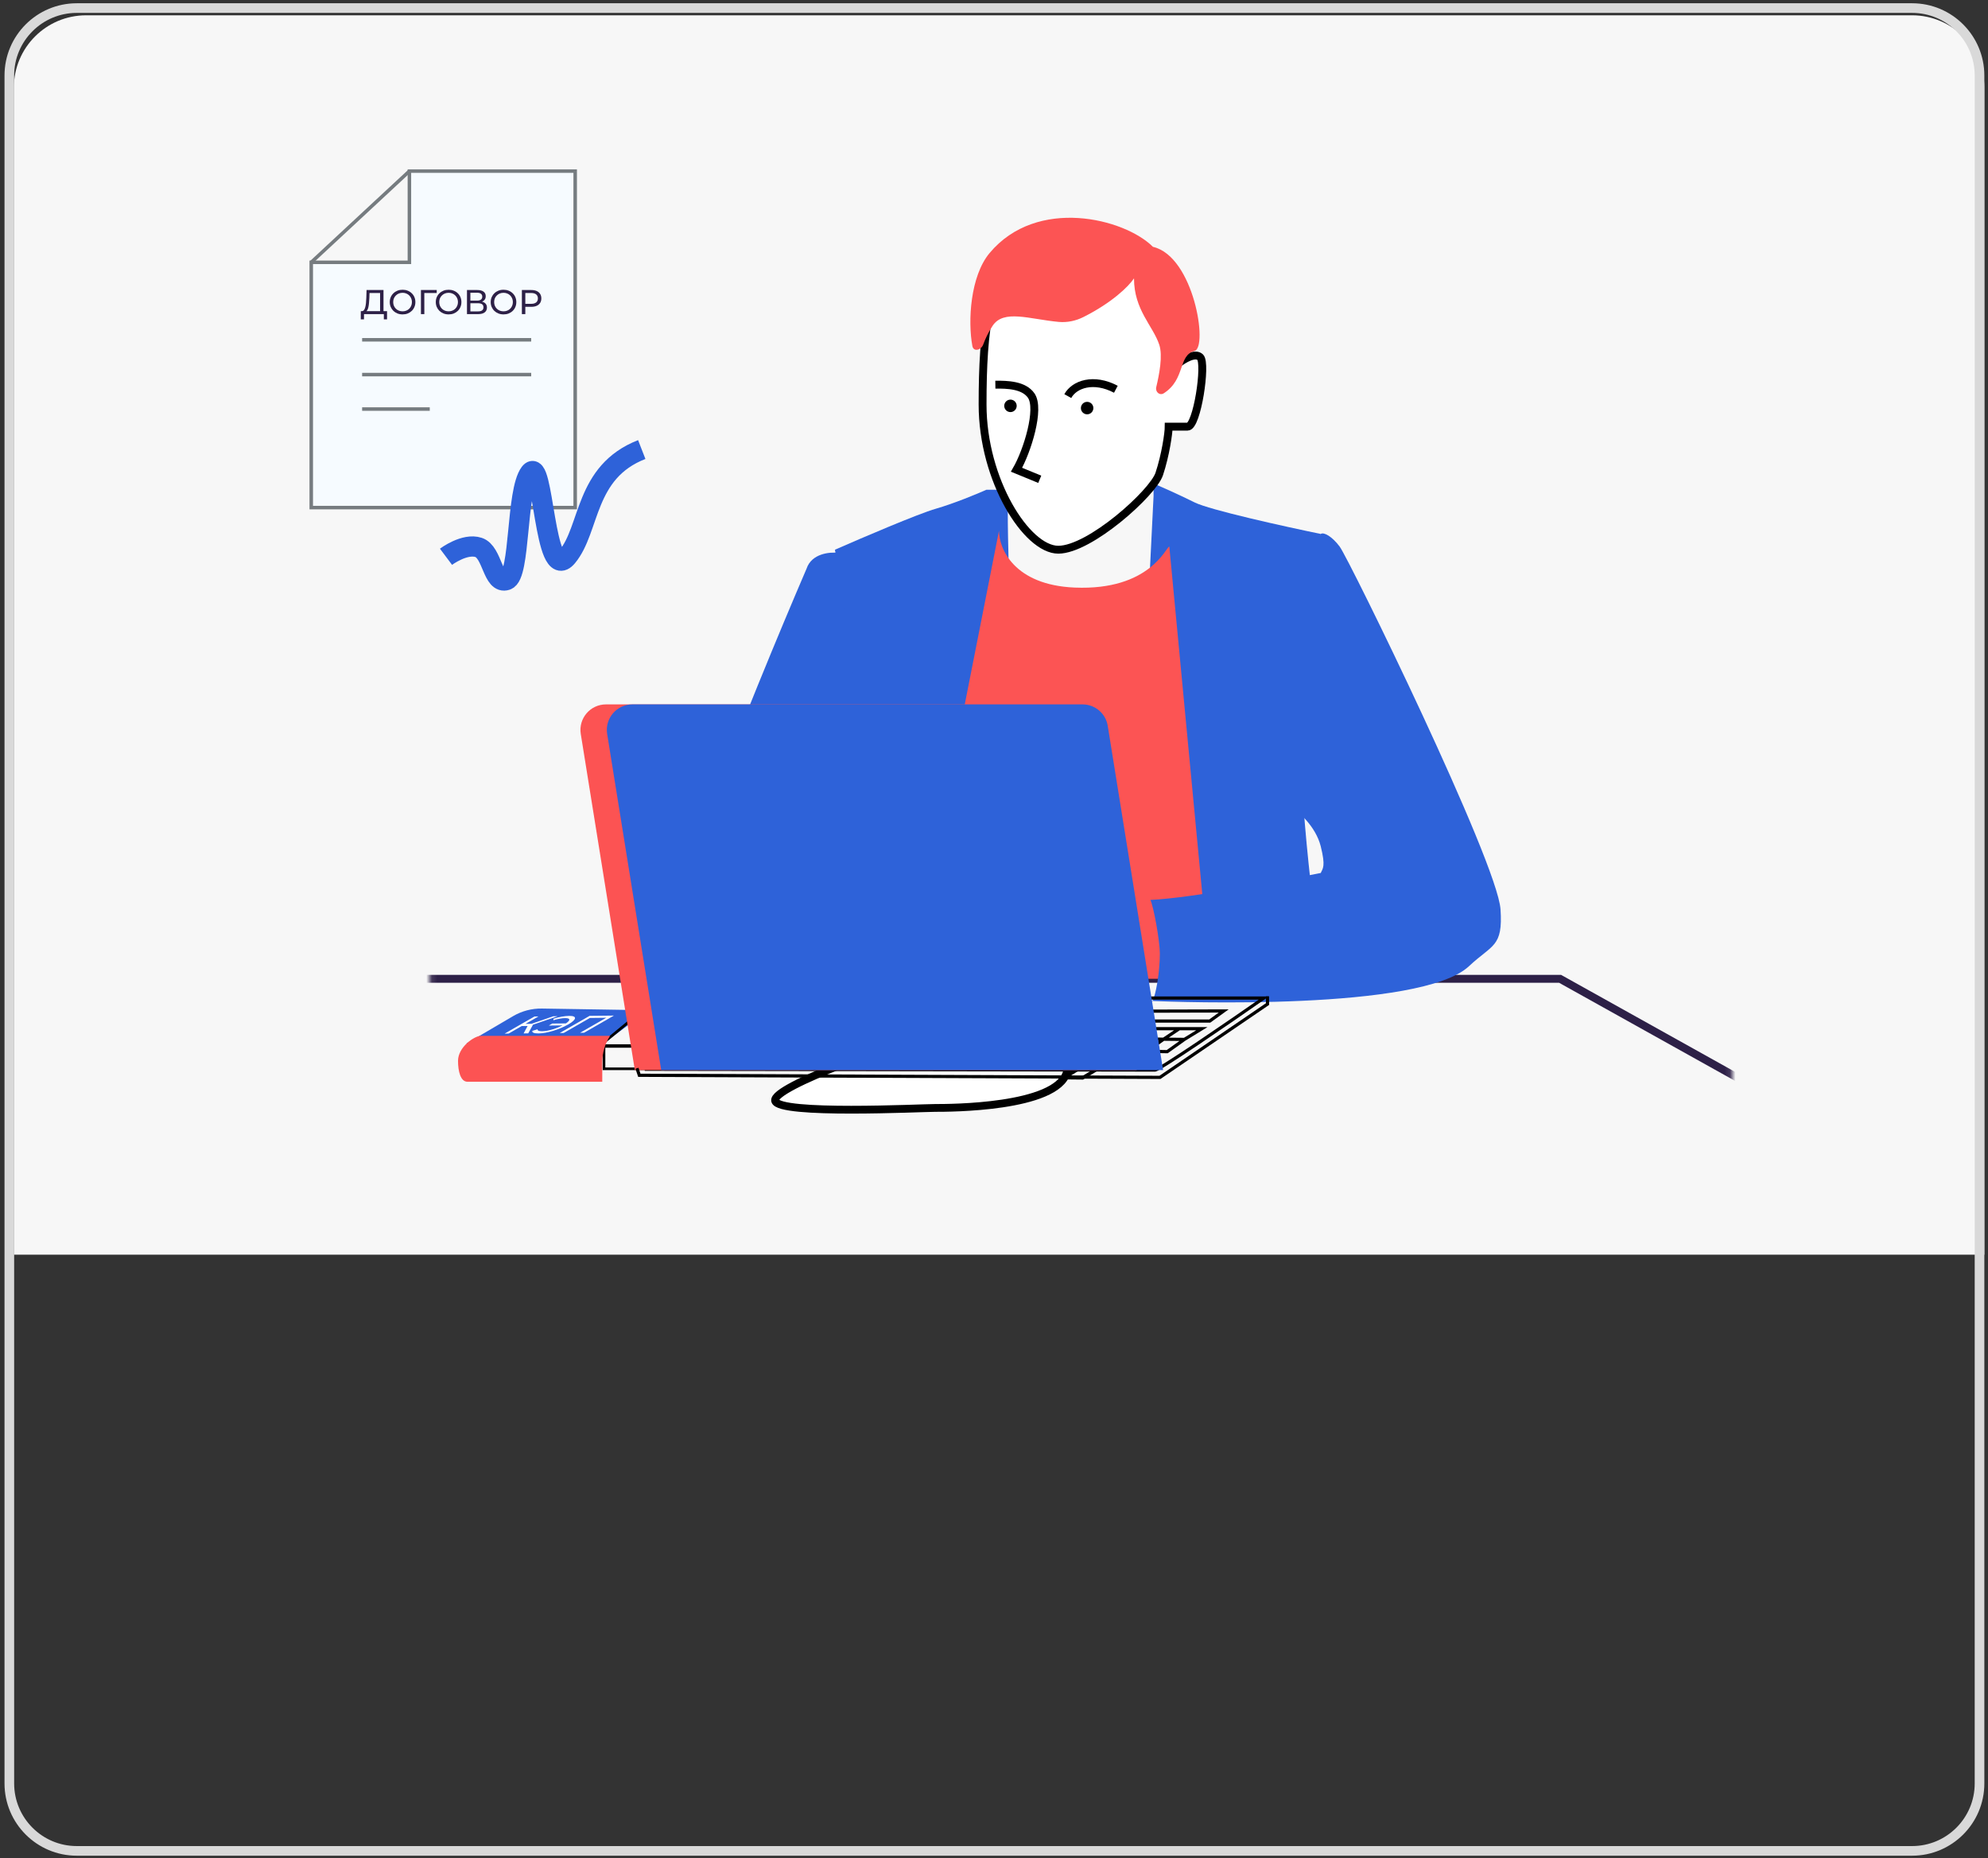 <?xml version="1.0" encoding="UTF-8"?> <svg xmlns="http://www.w3.org/2000/svg" width="366" height="342" viewBox="0 0 366 342" fill="none"><rect x="0" y="0" width="366" height="342" fill="#333333" stroke="none"/> <path d="M2.553 16.119C2.553 8.773 8.509 2.817 15.855 2.817H352.024C359.371 2.817 365.327 8.773 365.327 16.119V230.945H2.553V16.119Z" fill="#F7F7F7"></path> <mask id="mask0_25_4053" style="mask-type:alpha" maskUnits="userSpaceOnUse" x="79" y="34" width="240" height="187"> <rect width="239.756" height="185.234" transform="matrix(-1 0 0 1 318.876 34.828)" fill="#C4C4C4"></rect> </mask> <g mask="url(#mask0_25_4053)"> <path d="M210.051 138.93C210.515 128.709 211.793 102.925 212.374 91.31V88.987C213.729 89.568 217.136 91.078 219.923 92.471C222.711 93.865 236.571 96.924 243.153 98.279C242.572 100.989 241.062 110.01 239.668 124.412C238.275 138.814 241.411 165.257 243.153 176.678L214.116 178.42C212.567 169.516 209.586 149.151 210.051 138.93Z" fill="white"></path> <path d="M186.241 143.576C186.821 132.542 185.079 92.471 185.66 92.471L183.918 90.148H181.595C179.853 90.923 175.555 92.704 172.303 93.633C169.051 94.562 158.559 99.053 153.719 101.182C156.236 117.056 160.572 150.197 157.785 155.772C154.997 161.347 151.977 173.581 150.816 179.001L181.595 178.42C182.95 170.484 185.776 152.403 186.241 143.576Z" fill="white"></path> <g style="mix-blend-mode:multiply"> <path d="M210.051 138.93C210.515 128.709 211.793 102.925 212.374 91.31V88.987C213.729 89.568 217.136 91.078 219.923 92.471C222.711 93.865 236.571 96.924 243.153 98.279C242.572 100.989 241.062 110.01 239.668 124.412C238.275 138.814 241.411 165.257 243.153 176.678L214.116 178.42C212.567 169.516 209.586 149.151 210.051 138.93Z" fill="#2E62D9"></path> <path d="M186.241 143.576C186.821 132.542 185.079 92.471 185.66 92.471L183.918 90.148H181.595C179.853 90.923 175.555 92.704 172.303 93.633C169.051 94.562 158.559 99.053 153.719 101.182C156.236 117.056 158.473 149.577 157.785 155.772C156.623 166.225 151.977 175.904 150.816 181.324L181.595 180.743C182.95 172.807 185.776 152.403 186.241 143.576Z" fill="#2E62D9"></path> </g> <path d="M165.914 228.945C176.442 221.342 179.271 192.358 179.852 190.035L150.815 188.293L137.458 233.591C145.008 234.559 155.461 236.494 165.914 228.945Z" fill="#2E62D9"></path> <path d="M228.634 228.364C214.116 219.653 213.535 188.874 212.954 187.712C222.052 185.196 243.849 181.673 244.314 187.712C244.778 193.752 250.315 219.266 254.767 231.267C250.896 233.203 240.249 235.333 228.634 228.364Z" fill="#2E62D9"></path> <path d="M192.629 203.973C207.96 205.367 220.311 197.972 224.569 194.1C202.501 191.971 159.759 188.409 165.334 191.197C172.303 194.681 173.464 202.231 192.629 203.973Z" fill="#FC5454"></path> <path fill-rule="evenodd" clip-rule="evenodd" d="M325.896 226.394H344.403V212.046L287.215 180.163H72.762V181.8L13.383 203.392V213.846H48.227H72.762V226.394H288.265L312.499 341.608H320.012L300.635 226.394H314.08L340.373 369.483H347.887L325.896 226.394ZM48.227 213.846L36.14 214.426L12.221 369.483H19.735L48.227 213.846Z" fill="#F7F7F7"></path> <path d="M344.403 226.394H345.128V227.119H344.403V226.394ZM325.896 226.394L325.179 226.504L325.051 225.669H325.896V226.394ZM344.403 212.046L344.756 211.413L345.128 211.62V212.046H344.403ZM287.215 180.163V179.437H287.404L287.568 179.529L287.215 180.163ZM72.762 180.163H72.037V179.437H72.762V180.163ZM72.762 181.8H73.488V182.308L73.01 182.481L72.762 181.8ZM13.383 203.392H12.657V202.884L13.135 202.711L13.383 203.392ZM13.383 213.846V214.571H12.657V213.846H13.383ZM72.762 213.846V213.12H73.488V213.846H72.762ZM72.762 226.394V227.119H72.037V226.394H72.762ZM288.265 226.394V225.669H288.854L288.975 226.245L288.265 226.394ZM312.499 341.608V342.333H311.91L311.789 341.757L312.499 341.608ZM320.012 341.608L320.727 341.487L320.869 342.333H320.012V341.608ZM300.635 226.394L299.92 226.514L299.777 225.669H300.635V226.394ZM314.08 226.394V225.669H314.684L314.794 226.263L314.08 226.394ZM340.373 369.483V370.208H339.769L339.66 369.614L340.373 369.483ZM347.887 369.483L348.604 369.373L348.732 370.208H347.887V369.483ZM36.14 214.426L35.423 214.316L35.514 213.73L36.105 213.702L36.14 214.426ZM12.221 369.483V370.208H11.375L11.504 369.373L12.221 369.483ZM19.735 369.483L20.448 369.614L20.339 370.208H19.735V369.483ZM344.403 227.119H325.896V225.669H344.403V227.119ZM345.128 212.046V226.394H343.677V212.046H345.128ZM287.568 179.529L344.756 211.413L344.049 212.68L286.862 180.796L287.568 179.529ZM72.762 179.437H287.215V180.888H72.762V179.437ZM72.037 181.8V180.163H73.488V181.8H72.037ZM13.135 202.711L72.514 181.118L73.01 182.481L13.63 204.074L13.135 202.711ZM12.657 213.846V203.392H14.108V213.846H12.657ZM48.227 214.571H13.383V213.12H48.227V214.571ZM72.762 214.571H48.227V213.12H72.762V214.571ZM72.037 226.394V213.846H73.488V226.394H72.037ZM288.265 227.119H72.762V225.669H288.265V227.119ZM311.789 341.757L287.556 226.543L288.975 226.245L313.208 341.458L311.789 341.757ZM320.012 342.333H312.499V340.882H320.012V342.333ZM301.35 226.274L320.727 341.487L319.297 341.728L299.92 226.514L301.35 226.274ZM314.08 227.119H300.635V225.669H314.08V227.119ZM314.794 226.263L341.087 369.352L339.66 369.614L313.367 226.525L314.794 226.263ZM340.373 368.758H347.887V370.208H340.373V368.758ZM347.17 369.593L325.179 226.504L326.613 226.284L348.604 369.373L347.17 369.593ZM36.105 213.702L48.192 213.121L48.262 214.57L36.175 215.151L36.105 213.702ZM11.504 369.373L35.423 214.316L36.857 214.537L12.938 369.594L11.504 369.373ZM19.735 370.208H12.221V368.758H19.735V370.208ZM48.94 213.976L20.448 369.614L19.021 369.352L47.513 213.715L48.94 213.976Z" fill="#2D2047"></path> <path d="M200.405 195.6L203.892 195.626L199.312 198.393L195.921 198.359L200.405 195.6Z" fill="white" stroke="black" stroke-width="0.635"></path> <path d="M213.421 87.245C214.582 83.76 215.163 79.695 215.163 78.534H218.647C220.39 78.534 222.132 66.919 220.97 65.757C220.041 64.828 217.873 66.145 216.905 66.919C216.712 63.241 215.744 54.84 213.421 50.658C210.517 45.431 194.837 46.593 188.449 48.335C182.061 50.077 180.899 60.531 180.899 74.468C180.899 88.406 189.03 101.182 194.837 101.182C200.644 101.182 212.259 90.729 213.421 87.245Z" fill="white" stroke="black" stroke-width="1.449"></path> <path d="M199.439 58.367C204.636 55.769 207.749 52.778 208.775 51.239C208.775 57.046 212.259 59.95 213.421 63.435C214.101 65.475 213.432 68.886 212.872 71.251C212.661 72.143 213.506 72.878 214.276 72.379C218.3 69.771 216.845 65.406 219.924 64.596C222.435 63.936 219.809 47.174 212.259 45.432C207.033 40.205 190.887 36.14 182.175 46.594C178.642 50.834 178.162 59.091 179.019 63.696C179.225 64.805 180.627 64.473 181.014 63.413C181.421 62.3 182.007 61.075 182.756 59.95C184.787 56.905 189.479 58.74 194.894 59.25C196.46 59.398 198.032 59.07 199.439 58.367Z" fill="#FC5454"></path> <g style="mix-blend-mode:multiply"> <path d="M197.855 108.151C211.793 108.732 214.697 100.601 215.278 100.601L222.827 180.162H167.657L183.918 97.698C183.918 100.989 186.705 107.686 197.855 108.151Z" fill="#FC5454"></path> </g> <path d="M148.492 173.194C152.674 167.619 158.365 157.32 160.107 148.803L154.3 101.763C152.751 101.57 149.422 101.879 148.492 104.667C138.339 128.277 118.693 176.671 121.332 181.362C123.971 186.054 150.775 186.493 163.848 186.127L169.346 171.833L148.492 173.194Z" fill="#2E62D9"></path> <path d="M246.637 100.602C245.243 98.744 243.733 97.892 243.153 98.279L237.926 106.41L237.345 148.223C238.894 149.19 242.224 152.055 243.153 155.772C244.082 159.489 243.54 159.822 243.153 160.685C236.778 161.954 219.578 165.282 211.793 165.645C212.374 166.806 213.535 173.194 213.535 175.517C213.535 178.972 212.752 183.41 212.15 184.244C211.916 184.234 211.793 184.228 211.793 184.228C211.897 184.436 212.019 184.425 212.15 184.244C216.616 184.432 261.619 186.117 270.447 177.84C274.758 173.799 276.719 174.356 276.254 167.387C275.674 158.676 248.379 102.925 246.637 100.602Z" fill="#2E62D9"></path> <path d="M170.864 190.833C174.531 190.309 188.108 186.686 194.438 184.939C195.747 186.904 197.974 192.143 196.402 197.381C194.438 203.93 174.793 203.93 172.174 203.93C169.554 203.93 143.361 205.239 142.706 202.62C142.051 200.001 166.28 191.488 170.864 190.833Z" fill="white" stroke="black" stroke-width="1.432"></path> <path d="M183.25 70.805C185.44 70.778 188.483 70.858 189.846 72.804C191.549 75.237 189.133 83.028 187.148 86.464L191.424 88.22" stroke="black" stroke-width="1.451"></path> </g> <path d="M94.466 187.032C96.071 186.09 97.905 185.607 99.767 185.637L119.3 185.95L110.585 192.473L85.863 192.079L94.466 187.032Z" fill="#2E62D9"></path> <rect x="111.199" y="192.604" width="12.445" height="4.122" stroke="black" stroke-width="0.484"></rect> <path d="M111.148 191.892L117.217 186.872H130.499L123.701 192.457H111.148V191.892Z" stroke="black" stroke-width="0.484"></path> <path d="M201.947 189.34H221.272L218.05 191.317M218.05 191.317L200.368 191.137M218.05 191.317L214.893 193.572L199.602 193.302M217.193 189.287L214.306 191.227L210.923 193.617M212.592 189.377L206.413 193.437M212.645 196.957C213.47 196.957 226.338 188.123 232.668 183.706H148.895L118.713 196.809L212.645 196.957ZM225.291 186.082L222.716 187.942H203.391L207.089 186.13L225.291 186.082Z" stroke="black" stroke-width="0.587"></path> <path d="M199.083 133.605C198.716 131.327 196.751 129.653 194.444 129.653H111.562C108.669 129.653 106.464 132.241 106.923 135.097L116.876 196.968H209.275L199.083 133.605Z" fill="#FC5353"></path> <g style="mix-blend-mode:multiply"> <path d="M203.941 133.605C203.574 131.327 201.609 129.653 199.302 129.653H116.42C113.527 129.653 111.322 132.241 111.781 135.097L121.734 196.968H214.133L203.941 133.605Z" fill="#2E62D9"></path> </g> <path d="M233.349 183.392L233.359 184.811L213.557 198.305L117.704 197.92L117.271 196.622" stroke="black" stroke-width="0.587"></path> <g style="mix-blend-mode:multiply"> <path d="M84.325 195.268C84.325 192.737 87.307 190.66 88.567 190.66H112.319V190.66C111.379 192.117 110.878 193.814 110.878 195.548V199.111H86.061C84.802 199.111 84.325 197.208 84.325 195.268Z" fill="#FC5353"></path> </g> <ellipse cx="186.03" cy="74.703" rx="1.148" ry="1.148" fill="black"></ellipse> <ellipse cx="200.146" cy="75.113" rx="1.148" ry="1.148" fill="black"></ellipse> <path d="M196.584 72.906C197.799 70.707 201.342 69.491 205.437 71.648" stroke="black" stroke-width="1.451"></path> <path d="M96.402 190.211L97.225 188.679L98.218 188.447L97.249 190.202L96.402 190.211ZM92.905 190.251L98.4 187.099L99.127 187.09L93.633 190.242L92.905 190.251ZM95.828 188.858L96.519 188.462L98.204 188.443L97.513 188.839L95.828 188.858ZM97.846 188.699L97.272 188.643L101.86 187.06L102.654 187.051L97.846 188.699Z" fill="white"></path> <path d="M101.037 188.769L101.681 188.399L104.465 188.368L103.821 188.737L101.037 188.769ZM104.79 186.992C105.166 186.987 105.442 187.024 105.618 187.101C105.798 187.176 105.877 187.285 105.853 187.43C105.84 187.571 105.727 187.739 105.516 187.933C105.309 188.126 105.002 188.34 104.594 188.574C104.185 188.808 103.744 189.024 103.271 189.22C102.802 189.417 102.32 189.59 101.826 189.74C101.342 189.887 100.872 190.002 100.413 190.087C99.961 190.168 99.546 190.211 99.17 190.216C98.754 190.22 98.444 190.182 98.239 190.102C98.039 190.022 97.961 189.902 98.006 189.743L98.969 189.454C98.951 189.581 99.017 189.673 99.165 189.73C99.317 189.787 99.542 189.814 99.839 189.811C100.111 189.808 100.416 189.775 100.754 189.712C101.091 189.649 101.435 189.565 101.787 189.458C102.148 189.348 102.504 189.219 102.855 189.07C103.211 188.919 103.54 188.757 103.844 188.583C104.147 188.409 104.38 188.248 104.542 188.102C104.71 187.953 104.799 187.827 104.809 187.724C104.829 187.618 104.775 187.536 104.647 187.479C104.519 187.421 104.319 187.394 104.047 187.397C103.75 187.401 103.42 187.434 103.058 187.497C102.701 187.559 102.306 187.657 101.873 187.788L101.9 187.51C102.42 187.345 102.926 187.218 103.419 187.131C103.917 187.043 104.374 186.996 104.79 186.992Z" fill="white"></path> <path d="M103.049 190.137L108.544 186.985L113.021 186.934L107.527 190.086L106.799 190.095L111.815 187.217L111.789 187.332L108.411 187.37L108.8 187.251L103.784 190.128L103.049 190.137Z" fill="white"></path> <path d="M105.894 93.429H57.302V48.284H75.373V31.495H105.894V93.429Z" fill="#F6FBFF" stroke="#767C80" stroke-width="0.646" stroke-miterlimit="10"></path> <path d="M75.373 31.495L57.302 48.284" stroke="#767C80" stroke-width="0.646" stroke-miterlimit="10"></path> <path d="M66.67 62.546H97.796" stroke="#767C80" stroke-width="0.646" stroke-miterlimit="10"></path> <path d="M66.67 68.948H97.796" stroke="#767C80" stroke-width="0.646" stroke-miterlimit="10"></path> <path d="M66.67 75.293H79.121" stroke="#767C80" stroke-width="0.646" stroke-miterlimit="10"></path> <path d="M69.976 57.521V53.933H68.03L67.998 54.865C67.986 55.178 67.964 55.478 67.935 55.765C67.909 56.053 67.871 56.312 67.821 56.545C67.77 56.773 67.698 56.961 67.605 57.109C67.516 57.257 67.402 57.348 67.263 57.382L66.578 57.268C66.743 57.28 66.878 57.225 66.984 57.103C67.094 56.976 67.178 56.801 67.237 56.577C67.301 56.348 67.347 56.084 67.377 55.784C67.406 55.48 67.428 55.154 67.44 54.808L67.485 53.382H70.604V57.521H69.976ZM66.42 58.789L66.426 57.268H71.257V58.789H70.667V57.819H67.016L67.009 58.789H66.42Z" fill="#2D2047"></path> <path d="M74.12 57.87C73.782 57.87 73.467 57.813 73.175 57.699C72.888 57.585 72.639 57.426 72.427 57.223C72.216 57.016 72.051 56.775 71.933 56.501C71.815 56.226 71.755 55.926 71.755 55.6C71.755 55.275 71.815 54.975 71.933 54.7C72.051 54.425 72.216 54.187 72.427 53.984C72.639 53.777 72.888 53.616 73.175 53.502C73.463 53.388 73.778 53.331 74.12 53.331C74.458 53.331 74.769 53.388 75.052 53.502C75.339 53.612 75.589 53.77 75.8 53.977C76.015 54.18 76.18 54.419 76.294 54.694C76.413 54.969 76.472 55.271 76.472 55.6C76.472 55.93 76.413 56.232 76.294 56.507C76.18 56.782 76.015 57.023 75.8 57.23C75.589 57.432 75.339 57.591 75.052 57.705C74.769 57.815 74.458 57.87 74.12 57.87ZM74.12 57.306C74.365 57.306 74.591 57.263 74.798 57.179C75.01 57.094 75.191 56.976 75.344 56.824C75.5 56.667 75.62 56.486 75.705 56.279C75.794 56.072 75.838 55.846 75.838 55.6C75.838 55.355 75.794 55.129 75.705 54.922C75.62 54.715 75.5 54.535 75.344 54.383C75.191 54.227 75.01 54.106 74.798 54.022C74.591 53.937 74.365 53.895 74.12 53.895C73.871 53.895 73.64 53.937 73.429 54.022C73.222 54.106 73.04 54.227 72.884 54.383C72.728 54.535 72.605 54.715 72.516 54.922C72.432 55.129 72.389 55.355 72.389 55.6C72.389 55.846 72.432 56.072 72.516 56.279C72.605 56.486 72.728 56.667 72.884 56.824C73.04 56.976 73.222 57.094 73.429 57.179C73.64 57.263 73.871 57.306 74.12 57.306Z" fill="#2D2047"></path> <path d="M77.497 57.819V53.382H80.406L80.4 53.933H77.966L78.118 53.775L78.124 57.819H77.497Z" fill="#2D2047"></path> <path d="M82.595 57.87C82.257 57.87 81.942 57.813 81.65 57.699C81.363 57.585 81.114 57.426 80.902 57.223C80.691 57.016 80.526 56.775 80.408 56.501C80.29 56.226 80.231 55.926 80.231 55.6C80.231 55.275 80.29 54.975 80.408 54.7C80.526 54.425 80.691 54.187 80.902 53.984C81.114 53.777 81.363 53.616 81.65 53.502C81.938 53.388 82.253 53.331 82.595 53.331C82.933 53.331 83.244 53.388 83.527 53.502C83.814 53.612 84.064 53.77 84.275 53.977C84.49 54.18 84.655 54.419 84.769 54.694C84.888 54.969 84.947 55.271 84.947 55.6C84.947 55.93 84.888 56.232 84.769 56.507C84.655 56.782 84.49 57.023 84.275 57.23C84.064 57.432 83.814 57.591 83.527 57.705C83.244 57.815 82.933 57.87 82.595 57.87ZM82.595 57.306C82.84 57.306 83.066 57.263 83.273 57.179C83.485 57.094 83.666 56.976 83.819 56.824C83.975 56.667 84.095 56.486 84.18 56.279C84.269 56.072 84.313 55.846 84.313 55.6C84.313 55.355 84.269 55.129 84.18 54.922C84.095 54.715 83.975 54.535 83.819 54.383C83.666 54.227 83.485 54.106 83.273 54.022C83.066 53.937 82.84 53.895 82.595 53.895C82.346 53.895 82.115 53.937 81.904 54.022C81.697 54.106 81.515 54.227 81.359 54.383C81.203 54.535 81.08 54.715 80.991 54.922C80.907 55.129 80.864 55.355 80.864 55.6C80.864 55.846 80.907 56.072 80.991 56.279C81.08 56.486 81.203 56.667 81.359 56.824C81.515 56.976 81.697 57.094 81.904 57.179C82.115 57.263 82.346 57.306 82.595 57.306Z" fill="#2D2047"></path> <path d="M85.972 57.819V53.382H87.88C88.362 53.382 88.74 53.479 89.014 53.673C89.289 53.868 89.427 54.151 89.427 54.523C89.427 54.886 89.296 55.165 89.034 55.359C88.772 55.55 88.427 55.645 88 55.645L88.114 55.455C88.609 55.455 88.987 55.554 89.249 55.752C89.515 55.947 89.648 56.232 89.648 56.608C89.648 56.989 89.509 57.287 89.23 57.502C88.955 57.713 88.545 57.819 88 57.819H85.972ZM86.599 57.318H87.987C88.326 57.318 88.579 57.257 88.748 57.135C88.921 57.008 89.008 56.815 89.008 56.558C89.008 56.3 88.921 56.112 88.748 55.993C88.579 55.875 88.326 55.816 87.987 55.816H86.599V57.318ZM86.599 55.334H87.835C88.144 55.334 88.378 55.273 88.539 55.15C88.704 55.028 88.786 54.848 88.786 54.611C88.786 54.371 88.704 54.189 88.539 54.066C88.378 53.944 88.144 53.882 87.835 53.882H86.599V55.334Z" fill="#2D2047"></path> <path d="M92.704 57.87C92.366 57.87 92.051 57.813 91.76 57.699C91.472 57.585 91.223 57.426 91.012 57.223C90.8 57.016 90.636 56.775 90.517 56.501C90.399 56.226 90.34 55.926 90.34 55.6C90.34 55.275 90.399 54.975 90.517 54.7C90.636 54.425 90.8 54.187 91.012 53.984C91.223 53.777 91.472 53.616 91.76 53.502C92.047 53.388 92.362 53.331 92.704 53.331C93.042 53.331 93.353 53.388 93.636 53.502C93.924 53.612 94.173 53.77 94.384 53.977C94.6 54.18 94.765 54.419 94.879 54.694C94.997 54.969 95.056 55.271 95.056 55.6C95.056 55.93 94.997 56.232 94.879 56.507C94.765 56.782 94.6 57.023 94.384 57.23C94.173 57.432 93.924 57.591 93.636 57.705C93.353 57.815 93.042 57.87 92.704 57.87ZM92.704 57.306C92.949 57.306 93.175 57.263 93.383 57.179C93.594 57.094 93.776 56.976 93.928 56.824C94.084 56.667 94.205 56.486 94.289 56.279C94.378 56.072 94.422 55.846 94.422 55.6C94.422 55.355 94.378 55.129 94.289 54.922C94.205 54.715 94.084 54.535 93.928 54.383C93.776 54.227 93.594 54.106 93.383 54.022C93.175 53.937 92.949 53.895 92.704 53.895C92.455 53.895 92.225 53.937 92.013 54.022C91.806 54.106 91.625 54.227 91.468 54.383C91.312 54.535 91.189 54.715 91.1 54.922C91.016 55.129 90.974 55.355 90.974 55.6C90.974 55.846 91.016 56.072 91.1 56.279C91.189 56.486 91.312 56.667 91.468 56.824C91.625 56.976 91.806 57.094 92.013 57.179C92.225 57.263 92.455 57.306 92.704 57.306Z" fill="#2D2047"></path> <path d="M96.081 57.819V53.382H97.812C98.2 53.382 98.532 53.443 98.807 53.566C99.082 53.688 99.293 53.865 99.441 54.098C99.589 54.33 99.663 54.607 99.663 54.928C99.663 55.25 99.589 55.526 99.441 55.759C99.293 55.987 99.082 56.165 98.807 56.291C98.532 56.414 98.2 56.475 97.812 56.475H96.43L96.715 56.177V57.819H96.081ZM96.715 56.241L96.43 55.924H97.793C98.198 55.924 98.505 55.837 98.712 55.664C98.923 55.49 99.029 55.245 99.029 54.928C99.029 54.611 98.923 54.366 98.712 54.193C98.505 54.02 98.198 53.933 97.793 53.933H96.43L96.715 53.616V56.241Z" fill="#2D2047"></path> <path d="M82.111 102.481C82.111 102.481 85.543 99.907 88.117 100.765C90.692 101.623 90.692 107.63 93.266 106.772C95.84 105.914 94.982 90.469 97.556 87.036C100.13 83.604 100.13 107.63 104.421 102.481C108.711 97.333 107.539 86.88 118.15 82.746" stroke="#2E62D9" stroke-width="3.719"></path> <path d="M14.134 340.68H352.024C358.881 340.68 364.44 335.121 364.44 328.264V13.903C364.44 7.046 358.881 1.487 352.024 1.487H14.134C7.277 1.487 1.718 7.046 1.718 13.903V328.264C1.718 335.121 7.277 340.68 14.134 340.68Z" stroke="#D9D9D9" stroke-width="1.774"></path> </svg> 